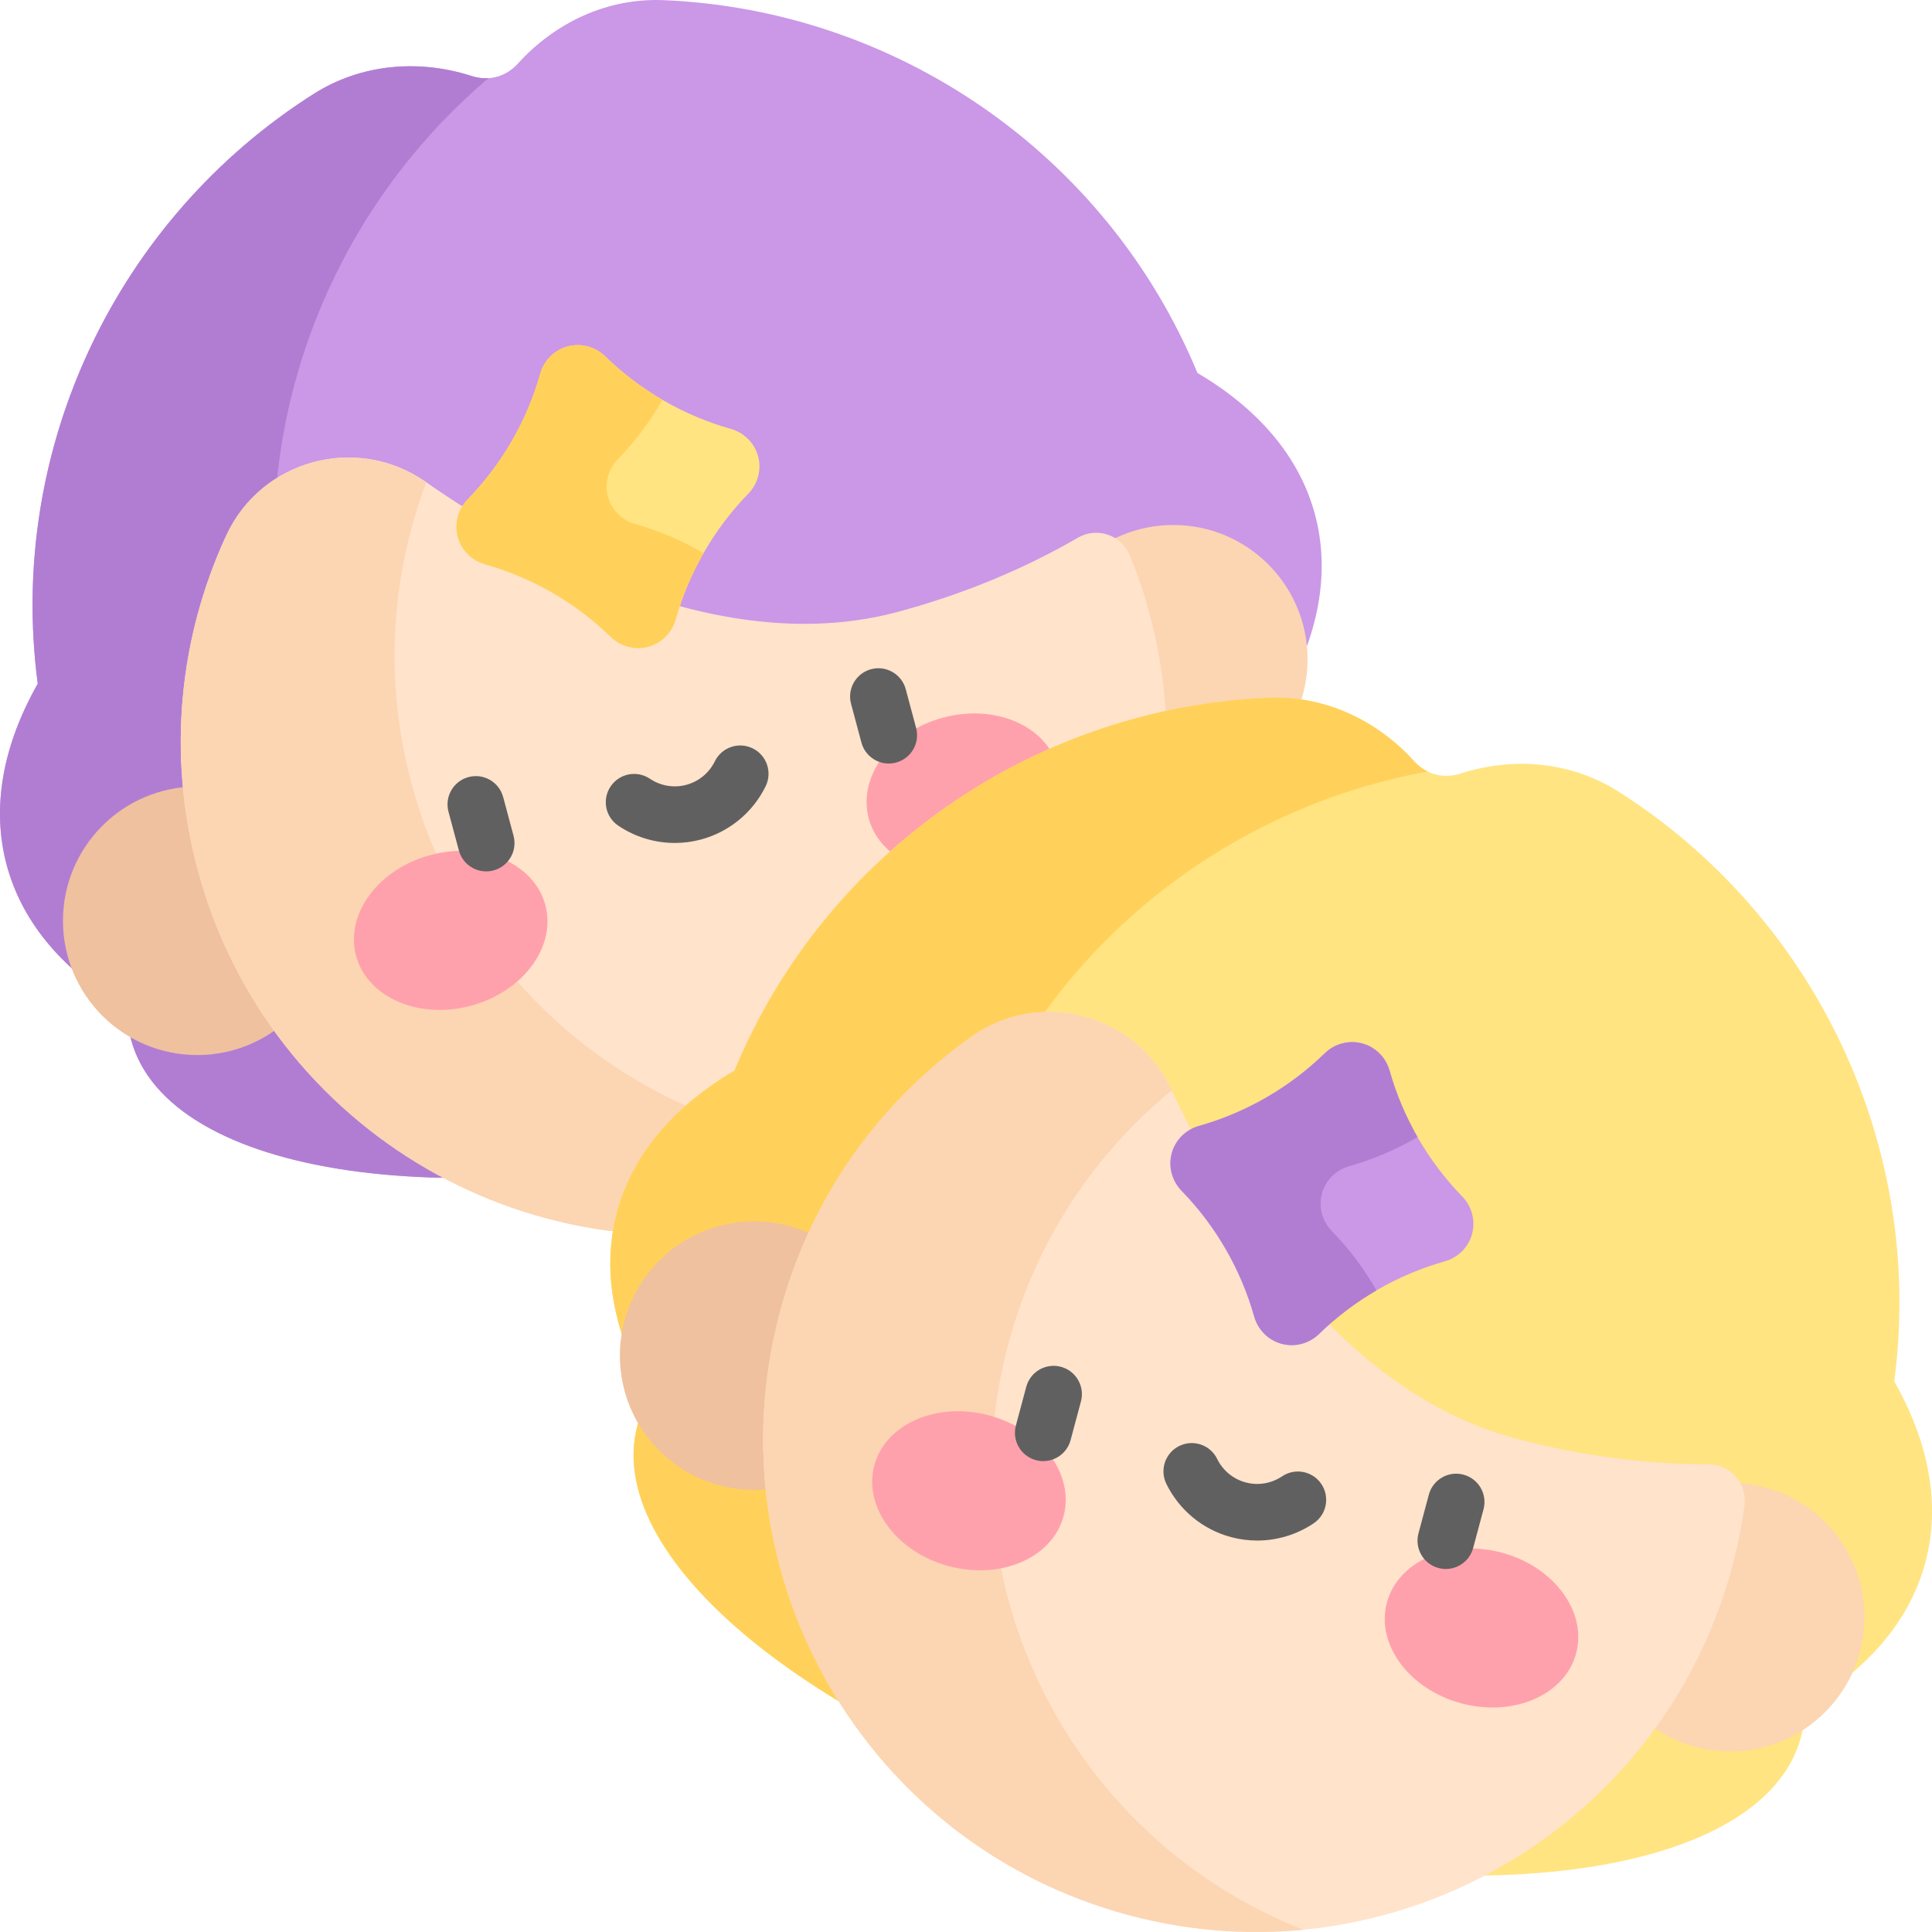 <svg id="Capa_1" enable-background="new 0 0 512 512" height="512" viewBox="0 0 512 512" width="512" xmlns="http://www.w3.org/2000/svg"><g><g><path d="m348.484 136.341c-4.136-15.436-15.153-28.076-31.148-37.497-24.118-58.27-80.069-96.271-141.54-98.805-14.75-.608-28.624 5.853-38.533 16.795-1.544 1.706-3.452 2.939-5.655 3.529-2.204.59-4.472.476-6.662-.229-14.053-4.522-29.298-3.181-41.768 4.721-51.968 32.932-81.423 93.816-73.175 156.339-9.142 16.156-12.362 32.612-8.226 48.047 4.204 15.688 15.514 28.49 31.937 37.958-.034 2.818.293 5.589 1.018 8.295 9.789 36.533 86.749 47.654 171.894 24.84 85.145-22.815 146.234-70.926 136.445-107.459-.725-2.706-1.828-5.269-3.266-7.693 9.488-16.41 12.883-33.152 8.679-48.841z" fill="#cb97e7"/></g><g><g><path d="m98.699 258.354c-.725-2.706-1.052-5.477-1.018-8.295-16.422-9.467-27.733-22.269-31.937-37.958-4.136-15.436-.915-31.891 8.226-48.047-7.26-55.034 14.695-108.795 55.5-143.343-1.514.102-3.037-.097-4.524-.576-14.053-4.522-29.298-3.181-41.768 4.721-51.968 32.931-81.423 93.815-73.175 156.338-9.142 16.156-12.362 32.612-8.226 48.047 4.204 15.688 15.514 28.49 31.937 37.958-.034 2.818.293 5.589 1.018 8.295 9.789 36.533 86.749 47.654 171.894 24.84 10.967-2.939 21.531-6.3 31.6-9.999-71.488 12.382-130.999-.153-139.527-31.981z" fill="#b17dd3"/></g></g><g><circle cx="52.274" cy="244.016" fill="#efc19e" r="35.584"/></g><g><circle cx="310.931" cy="174.709" fill="#fcd5b3" r="35.584"/></g><g><path d="m237.799 162.185c-45.496 12.191-95.148-13.626-124.976-34.479-18.222-12.739-43.542-5.962-52.87 14.22-12.366 26.754-15.794 57.825-7.57 88.521 18.693 69.77 90.227 111.058 159.991 92.345 69.653-18.683 110.984-90.286 92.318-159.948-1.441-5.378-3.2-10.585-5.249-15.609-2.221-5.446-8.698-7.697-13.784-4.744-14.149 8.215-30.285 14.985-47.86 19.694z" fill="#ffe3cb"/></g><g><path d="m109.043 207.618c-7.347-27.42-5.389-55.136 3.925-79.81-.048-.034-.098-.068-.146-.102-18.222-12.739-43.542-5.962-52.87 14.22-12.366 26.754-15.794 57.825-7.57 88.521 18.693 69.77 90.227 111.057 159.991 92.345 15.527-4.165 29.641-10.965 42.003-19.782-64.862 9.735-127.948-30.507-145.333-95.392z" fill="#fcd5b3"/></g><g><g><g><g><ellipse cx="119.384" cy="246.564" fill="#ffa1ac" rx="25.959" ry="20.672" transform="matrix(.966 -.259 .259 .966 -59.749 39.301)"/></g></g><g><g><path d="m230.221 216.865c2.955 11.028 16.577 16.96 30.425 13.249 2.715-.727 5.237-1.771 7.515-3.063 9.343-5.297 14.585-14.758 12.209-23.624-2.955-11.028-16.577-16.96-30.425-13.249s-22.679 15.659-19.724 26.687z" fill="#ffa1ac"/></g></g></g><g><path d="m128.842 230.929c-3.312 0-6.342-2.209-7.239-5.561l-2.747-10.25c-1.072-4.001 1.302-8.114 5.303-9.186 4.002-1.071 8.114 1.302 9.186 5.303l2.747 10.25c1.072 4.001-1.302 8.114-5.303 9.186-.651.174-1.305.258-1.947.258z" fill="#606060"/></g><g><path d="m235.526 202.342c-3.312 0-6.342-2.21-7.239-5.561l-2.746-10.25c-1.072-4.001 1.302-8.113 5.304-9.186 3.995-1.068 8.113 1.302 9.185 5.304l2.746 10.25c1.072 4.001-1.302 8.113-5.304 9.186-.65.174-1.303.257-1.946.257z" fill="#606060"/></g><g><path d="m178.836 223.392c-5.282 0-10.504-1.562-14.979-4.572-3.437-2.312-4.349-6.972-2.036-10.409 2.311-3.436 6.969-4.35 10.409-2.037 2.84 1.911 6.358 2.5 9.653 1.617 3.294-.883 6.046-3.152 7.551-6.227 1.819-3.72 6.313-5.261 10.032-3.44 3.721 1.821 5.262 6.312 3.44 10.033-3.41 6.97-9.658 12.118-17.142 14.123-2.281.611-4.611.912-6.928.912z" fill="#606060"/></g></g><g><path d="m193.687 113.667c-12.534-3.548-23.99-10.163-33.33-19.243-2.624-2.551-6.377-3.569-9.912-2.621-3.535.947-6.276 3.704-7.273 7.226-3.548 12.534-10.163 23.99-19.243 33.33-2.551 2.624-3.569 6.377-2.621 9.912.947 3.536 3.704 6.277 7.226 7.274 12.534 3.548 23.99 10.163 33.33 19.243 2.624 2.551 6.377 3.569 9.912 2.621 3.535-.947 6.276-3.704 7.273-7.226 3.548-12.534 10.163-23.99 19.243-33.33 2.551-2.624 3.569-6.377 2.621-9.912-.948-3.536-3.705-6.277-7.226-7.274z" fill="#ffe481"/></g><g><path d="m168.336 138.88c-3.522-.997-6.279-3.738-7.226-7.274-.947-3.535.07-7.288 2.621-9.912 4.61-4.742 8.578-10.034 11.838-15.731-5.5-3.203-10.615-7.068-15.212-11.538-2.624-2.551-6.377-3.569-9.912-2.621-3.536.947-6.276 3.704-7.273 7.226-3.548 12.534-10.162 23.99-19.243 33.33-2.551 2.624-3.569 6.377-2.621 9.912.947 3.536 3.704 6.277 7.226 7.274 12.534 3.548 23.99 10.163 33.33 19.243 2.624 2.551 6.377 3.569 9.912 2.621 3.536-.947 6.276-3.704 7.273-7.226 1.747-6.17 4.244-12.074 7.405-17.598-5.673-3.305-11.754-5.905-18.118-7.706z" fill="#ffd15b"/></g><g><path d="m510.223 414.11c4.136-15.436.915-31.891-8.226-48.047 8.248-62.523-21.206-123.407-73.174-156.337-12.47-7.902-27.715-9.243-41.768-4.721-2.19.705-4.459.82-6.662.229-2.204-.59-4.111-1.824-5.655-3.53-9.909-10.943-23.783-17.404-38.533-16.795-61.471 2.534-117.421 40.535-141.54 98.805-15.995 9.421-27.012 22.061-31.148 37.497-4.204 15.689-.809 32.43 8.679 48.841-1.438 2.424-2.541 4.987-3.266 7.693-9.789 36.533 51.299 84.644 136.445 107.459 85.145 22.815 162.105 11.693 171.894-24.84.725-2.706 1.052-5.477 1.018-8.295 16.421-9.469 27.732-22.27 31.936-37.959z" fill="#ffe481"/></g><g><g><path d="m232.896 394.883c.725-2.706 1.828-5.269 3.266-7.693-9.488-16.41-12.883-33.152-8.679-48.841 4.136-15.436 15.153-28.076 31.148-37.497 21.229-51.291 67.124-86.871 119.736-96.389-1.362-.669-2.582-1.603-3.63-2.761-9.909-10.943-23.783-17.404-38.533-16.795-61.471 2.534-117.421 40.535-141.54 98.805-15.995 9.421-27.012 22.061-31.148 37.497-4.204 15.689-.809 32.43 8.679 48.841-1.438 2.424-2.541 4.987-3.266 7.693-9.789 36.533 51.299 84.644 136.445 107.459 10.967 2.939 21.797 5.31 32.366 7.141-68.102-25.02-113.372-65.632-104.844-97.46z" fill="#ffd15b"/></g></g><g><circle cx="199.86" cy="359.254" fill="#efc19e" r="35.584"/></g><g><circle cx="458.517" cy="428.561" fill="#fcd5b3" r="35.584"/></g><g><path d="m401.444 381.149c-45.496-12.19-75.587-59.374-90.993-92.348-9.411-20.144-34.727-26.934-52.897-14.12-24.087 16.987-42.591 42.181-50.816 72.877-18.696 69.769 22.61 141.292 92.384 159.969 69.663 18.647 141.258-22.698 159.924-92.36 1.441-5.378 2.521-10.767 3.259-16.142.8-5.827-3.684-11.015-9.566-11.001-16.36.039-33.719-2.166-51.295-6.875z" fill="#ffe3cb"/></g><g><path d="m267.223 356.117c7.348-27.42 22.901-50.443 43.304-67.155-.025-.053-.051-.108-.076-.161-9.412-20.144-34.727-26.934-52.897-14.12-24.087 16.987-42.591 42.181-50.816 72.877-18.696 69.769 22.61 141.292 92.384 159.969 15.529 4.157 31.153 5.325 46.266 3.87-61.039-24.002-95.552-90.395-78.165-155.28z" fill="#fcd5b3"/></g><g><g><g><g><ellipse cx="256.705" cy="395.016" fill="#ffa1ac" rx="20.672" ry="25.959" transform="matrix(.259 -.966 .966 .259 -191.291 540.738)"/></g></g><g><g><path d="m367.542 424.714c-2.955 11.028 5.876 22.976 19.724 26.687 2.715.727 5.421 1.084 8.04 1.105 10.739.084 20.009-5.488 22.385-14.354 2.955-11.028-5.876-22.976-19.724-26.687-13.848-3.71-27.47 2.221-30.425 13.249z" fill="#ffa1ac"/></g></g></g><g><path d="m276.474 387.211c-.643 0-1.296-.083-1.945-.257-4.001-1.072-6.376-5.185-5.304-9.186l2.746-10.25c1.071-4.001 5.189-6.375 9.185-5.304 4.001 1.072 6.376 5.185 5.304 9.186l-2.746 10.25c-.899 3.351-3.929 5.561-7.24 5.561z" fill="#606060"/></g><g><path d="m383.158 415.797c-.644 0-1.296-.083-1.946-.258-4.001-1.072-6.375-5.185-5.303-9.186l2.747-10.25c1.071-4.002 5.188-6.376 9.186-5.303 4.001 1.072 6.375 5.185 5.303 9.186l-2.747 10.25c-.898 3.351-3.929 5.561-7.24 5.561z" fill="#606060"/></g><g><path d="m333.165 408.261c-2.318 0-4.647-.301-6.931-.913-7.483-2.005-13.731-7.152-17.142-14.123-1.821-3.721-.28-8.212 3.44-10.033 3.719-1.821 8.212-.28 10.032 3.44 1.505 3.075 4.257 5.344 7.552 6.227 3.29.883 6.812.295 9.652-1.617 3.437-2.312 8.098-1.401 10.409 2.037 2.312 3.437 1.4 8.097-2.036 10.409-4.473 3.011-9.696 4.573-14.976 4.573z" fill="#606060"/></g></g><g><path d="m387.501 317.075c-9.081-9.34-15.695-20.796-19.243-33.33-.997-3.522-3.738-6.279-7.273-7.226-3.535-.947-7.288.07-9.912 2.621-9.34 9.081-20.796 15.695-33.33 19.243-3.522.997-6.279 3.738-7.226 7.273-.947 3.536.07 7.288 2.621 9.912 9.08 9.34 15.695 20.796 19.243 33.33.997 3.522 3.738 6.279 7.273 7.226 3.535.947 7.288-.07 9.912-2.621 9.34-9.08 20.796-15.695 33.33-19.243 3.522-.997 6.279-3.738 7.226-7.274.948-3.534-.069-7.286-2.621-9.911z" fill="#cb97e7"/></g><g><path d="m352.941 326.234c-2.551-2.624-3.569-6.377-2.621-9.912.947-3.535 3.704-6.276 7.226-7.273 6.364-1.802 12.445-4.401 18.118-7.705-3.161-5.524-5.658-11.429-7.405-17.599-.997-3.522-3.738-6.279-7.273-7.226-3.536-.947-7.288.07-9.912 2.621-9.34 9.081-20.796 15.695-33.33 19.243-3.522.997-6.279 3.738-7.226 7.273-.947 3.536.07 7.288 2.621 9.912 9.08 9.34 15.695 20.796 19.243 33.33.997 3.522 3.738 6.279 7.274 7.226 3.535.947 7.288-.07 9.912-2.621 4.598-4.47 9.713-8.335 15.212-11.538-3.262-5.697-7.229-10.988-11.839-15.731z" fill="#b17dd3"/></g></g></svg>